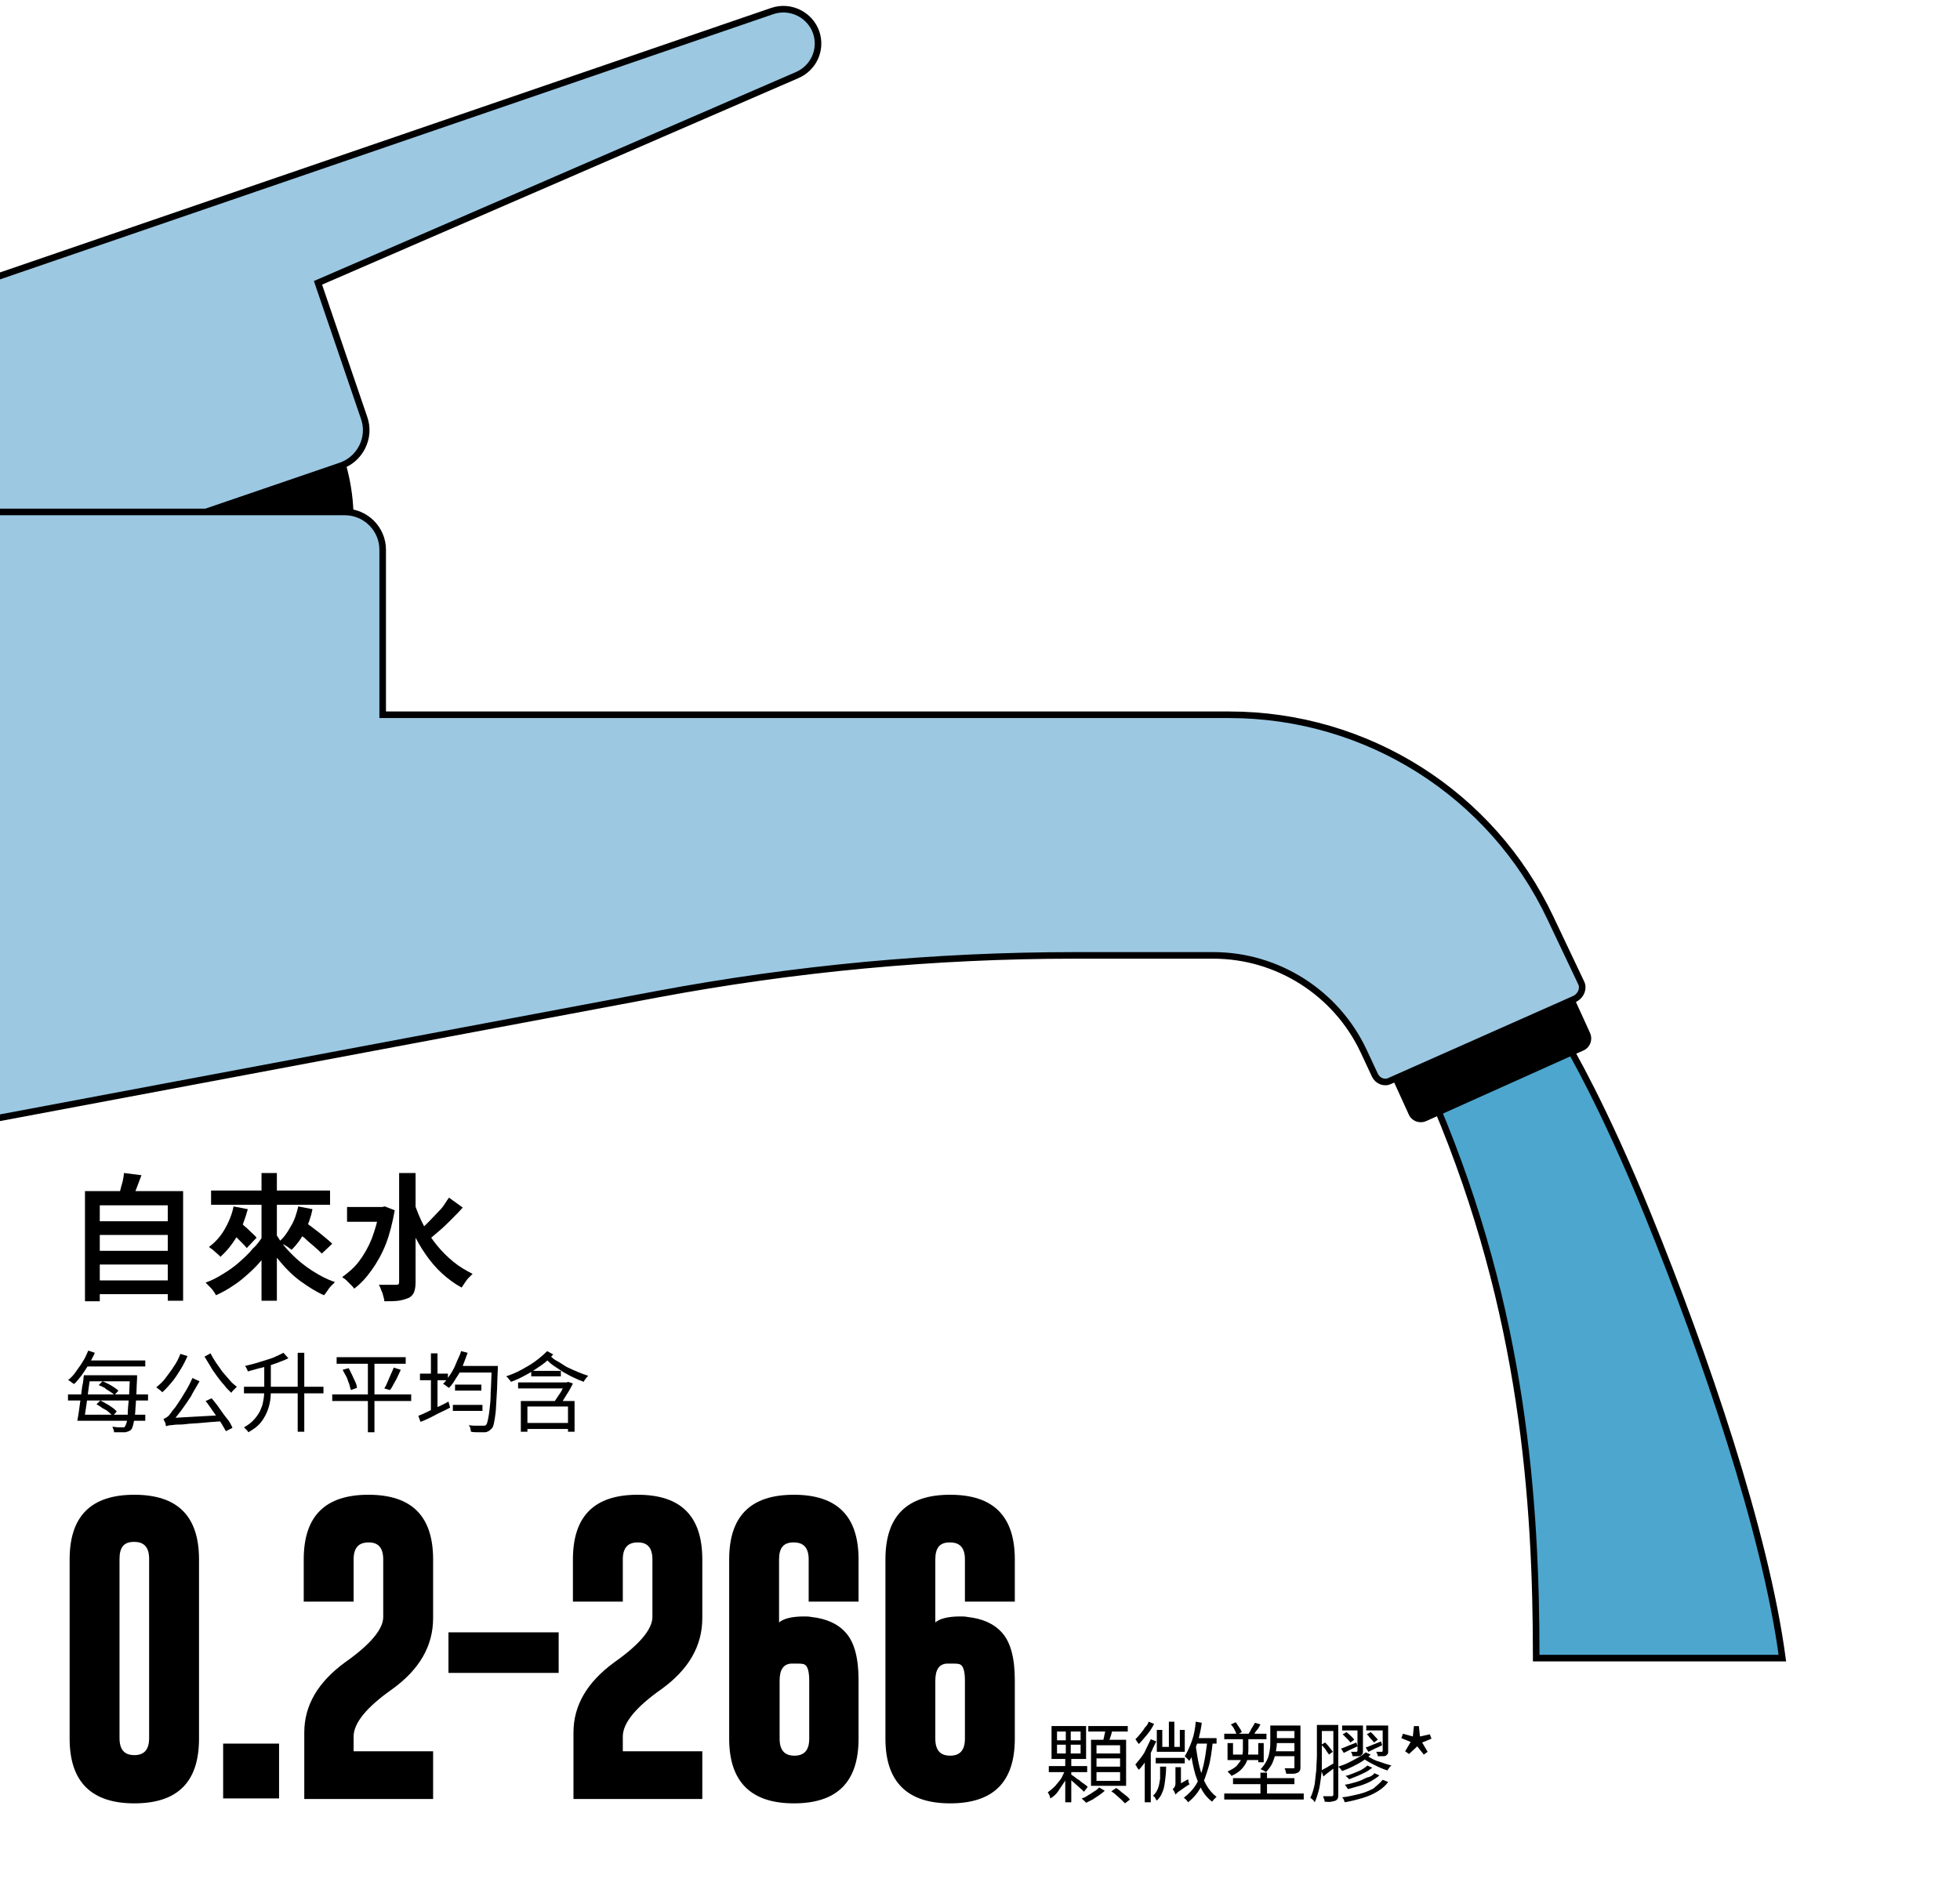 <?xml version="1.0" encoding="utf-8"?>
<!-- Generator: Adobe Illustrator 28.1.0, SVG Export Plug-In . SVG Version: 6.00 Build 0)  -->
<svg version="1.1" id="ILLUSTRATION" xmlns="http://www.w3.org/2000/svg" xmlns:xlink="http://www.w3.org/1999/xlink" x="0px"
	 y="0px" viewBox="0 0 357.5 346.6" style="enable-background:new 0 0 357.5 346.6;" xml:space="preserve">
<style type="text/css">
	.st0{fill:#4DA6CE;stroke:#000000;stroke-width:1.2;stroke-miterlimit:10;}
	.st1{enable-background:new    ;}
	.st2{fill:#9CC8E2;stroke:#000000;stroke-width:1.2;stroke-miterlimit:10;}
</style>
<path class="st0" d="M300.6,221.7c-8.2-20.2-14.6-30.9-14.6-30.9l-24.1,10.8l0,0c16,37.9,18.3,72.3,18.3,100.9h44.9
	C322,279.4,311,247.3,300.6,221.7L300.6,221.7z"/>
<g class="st1">
	<path d="M16.1,246.4l1.2,0.4c-0.3,0.7-0.7,1.4-1.1,2.1s-0.9,1.4-1.3,2c-0.5,0.6-0.9,1.2-1.4,1.6c-0.1-0.1-0.2-0.1-0.3-0.2
		s-0.3-0.2-0.4-0.3c-0.1-0.1-0.3-0.2-0.4-0.2c0.5-0.4,1-0.9,1.4-1.5s0.9-1.2,1.3-1.9C15.5,247.8,15.8,247.1,16.1,246.4z M12.4,254.4
		h3v0h8.8v0h2.8v1.1h-2.8v0h-8.8v0h-3V254.4z M15.3,250.9h1.2c-0.1,0.7-0.2,1.4-0.3,2.1c-0.1,0.8-0.2,1.5-0.3,2.3
		c-0.1,0.8-0.2,1.5-0.3,2.1c-0.1,0.7-0.2,1.3-0.3,1.8h-1.2c0.1-0.5,0.2-1.1,0.3-1.8s0.2-1.4,0.3-2.2c0.1-0.8,0.2-1.5,0.3-2.3
		C15.2,252.2,15.2,251.5,15.3,250.9z M14.7,258.1h11.8v1.1H14.7V258.1z M15.4,248.2h11.1v1.1H15.4V248.2z M15.9,250.9h8.4v1.1h-8.4
		V250.9z M17.6,256.2l0.7-0.7c0.4,0.2,0.8,0.4,1.1,0.6c0.4,0.2,0.8,0.5,1.1,0.7s0.6,0.5,0.8,0.7l-0.7,0.8c-0.2-0.2-0.5-0.4-0.8-0.7
		c-0.3-0.3-0.7-0.5-1.1-0.7C18.3,256.6,18,256.4,17.6,256.2z M18,252.7l0.7-0.7c0.3,0.1,0.7,0.3,1.1,0.5c0.4,0.2,0.7,0.4,1,0.6
		c0.3,0.2,0.6,0.4,0.8,0.6l-0.7,0.8c-0.2-0.2-0.5-0.4-0.8-0.6c-0.3-0.2-0.7-0.4-1-0.7C18.7,253,18.3,252.8,18,252.7z M23.8,250.9H25
		c0,0.1,0,0.3,0,0.4s0,0.2,0,0.2c-0.1,1.6-0.1,3-0.2,4.1c-0.1,1.1-0.1,2-0.2,2.7c-0.1,0.7-0.2,1.2-0.3,1.6c-0.1,0.4-0.2,0.7-0.3,0.8
		c-0.1,0.2-0.3,0.3-0.5,0.4c-0.2,0.1-0.4,0.1-0.6,0.2c-0.2,0-0.5,0-0.9,0c-0.4,0-0.8,0-1.2,0c0-0.1,0-0.3-0.1-0.5s-0.1-0.3-0.2-0.5
		c0.4,0,0.8,0.1,1.1,0.1s0.6,0,0.7,0c0.1,0,0.3,0,0.3,0c0.1,0,0.2-0.1,0.2-0.2c0.1-0.1,0.2-0.4,0.3-0.7s0.2-0.9,0.2-1.6
		s0.1-1.6,0.2-2.7c0.1-1.1,0.1-2.4,0.2-4V250.9z"/>
	<path d="M32.9,247l1.3,0.4c-0.4,0.9-0.8,1.7-1.3,2.5c-0.5,0.8-1,1.6-1.6,2.3s-1.1,1.3-1.7,1.8c-0.1-0.1-0.2-0.2-0.3-0.3
		c-0.1-0.1-0.3-0.2-0.4-0.3s-0.3-0.2-0.4-0.3c0.6-0.5,1.2-1,1.7-1.7s1-1.3,1.5-2.1C32.2,248.6,32.6,247.8,32.9,247z M30.3,260.2
		c0-0.1-0.1-0.2-0.1-0.4s-0.1-0.3-0.2-0.5s-0.1-0.3-0.2-0.4c0.2-0.1,0.4-0.2,0.7-0.4s0.5-0.5,0.8-0.9c0.1-0.2,0.4-0.5,0.7-0.9
		c0.3-0.4,0.6-0.9,1-1.5c0.4-0.6,0.7-1.2,1.1-1.8c0.4-0.7,0.7-1.3,1-2l1.3,0.6c-0.5,0.9-1.1,1.8-1.6,2.8c-0.6,0.9-1.2,1.8-1.8,2.6
		c-0.6,0.8-1.2,1.5-1.8,2.2v0c-0.2,0.1-0.3,0.2-0.5,0.2c-0.1,0.1-0.2,0.1-0.3,0.2C30.4,260.1,30.3,260.1,30.3,260.2z M30.3,260.2
		l0-1l0.8-0.5l9-0.5c0,0.2,0.1,0.4,0.1,0.6c0.1,0.2,0.1,0.4,0.1,0.5c-1.4,0.1-2.7,0.2-3.7,0.3c-1,0.1-1.9,0.1-2.6,0.2
		s-1.3,0.1-1.7,0.1c-0.4,0-0.8,0.1-1.1,0.1s-0.5,0.1-0.6,0.1S30.4,260.2,30.3,260.2z M38.4,246.9c0.3,0.6,0.6,1.1,1,1.7
		c0.4,0.6,0.8,1.1,1.2,1.7c0.4,0.5,0.9,1,1.3,1.5c0.4,0.5,0.9,0.9,1.3,1.2c-0.1,0.1-0.2,0.2-0.3,0.3c-0.1,0.1-0.2,0.2-0.4,0.4
		c-0.1,0.1-0.2,0.2-0.3,0.4c-0.4-0.4-0.9-0.8-1.3-1.4c-0.5-0.5-0.9-1.1-1.3-1.6c-0.4-0.6-0.9-1.2-1.2-1.8c-0.4-0.6-0.7-1.2-1.1-1.8
		L38.4,246.9z M37.5,255.6l1.1-0.5c0.5,0.6,1,1.2,1.4,1.8c0.5,0.7,0.9,1.3,1.4,1.9s0.8,1.2,1,1.7l-1.2,0.6c-0.3-0.5-0.6-1.1-1-1.7
		s-0.9-1.3-1.4-2S38,256.2,37.5,255.6z"/>
	<path d="M48.2,248.7h1.2v4.5c0,0.7,0,1.5-0.1,2.2c-0.1,0.7-0.3,1.5-0.6,2.2c-0.3,0.7-0.7,1.4-1.2,2c-0.5,0.6-1.3,1.2-2.2,1.7
		c-0.1-0.1-0.1-0.2-0.2-0.3c-0.1-0.1-0.2-0.2-0.3-0.3c-0.1-0.1-0.2-0.2-0.3-0.3c0.9-0.5,1.5-1,2-1.6c0.5-0.6,0.9-1.2,1.1-1.8
		c0.3-0.6,0.4-1.3,0.5-1.9s0.1-1.3,0.1-2V248.7z M44.5,253H59v1.2H44.5V253z M51.7,246.8l0.9,1c-0.6,0.3-1.4,0.6-2.2,0.9
		s-1.7,0.6-2.6,0.8c-0.9,0.2-1.8,0.5-2.6,0.7c0-0.1-0.1-0.3-0.2-0.5c-0.1-0.2-0.2-0.4-0.3-0.5c0.8-0.2,1.7-0.4,2.6-0.7
		c0.9-0.3,1.7-0.5,2.5-0.8C50.5,247.4,51.1,247.1,51.7,246.8z M54.3,246.8h1.2v14.4h-1.2V246.8z"/>
	<path d="M60.6,254.4h14.4v1.2H60.6V254.4z M61.4,247.6H74v1.2H61.4V247.6z M62.5,249.9l1.1-0.3c0.2,0.4,0.4,0.8,0.6,1.2
		s0.4,0.9,0.6,1.3s0.3,0.8,0.3,1.1l-1.1,0.4c-0.1-0.3-0.2-0.7-0.3-1.1c-0.2-0.4-0.3-0.9-0.5-1.3C62.9,250.7,62.7,250.3,62.5,249.9z
		 M67.1,248.1h1.2v13.2h-1.2V248.1z M71.8,249.5l1.3,0.4c-0.2,0.4-0.4,0.9-0.6,1.3c-0.2,0.5-0.5,0.9-0.7,1.3
		c-0.2,0.4-0.4,0.8-0.7,1.1l-1-0.3c0.2-0.3,0.4-0.7,0.6-1.2s0.4-0.9,0.6-1.4S71.7,249.9,71.8,249.5z"/>
	<path d="M76.3,258.3c0.5-0.2,1-0.4,1.6-0.7c0.6-0.3,1.2-0.6,1.9-0.9c0.7-0.3,1.3-0.6,2-1l0.3,1.1c-0.9,0.5-1.9,0.9-2.8,1.4
		s-1.8,0.9-2.6,1.2L76.3,258.3z M76.6,250.6h5.1v1.2h-5.1V250.6z M78.6,246.9h1.2v10.6h-1.2V246.9z M84.1,246.5l1.2,0.3
		c-0.3,0.8-0.6,1.6-0.9,2.4s-0.7,1.5-1.2,2.2c-0.4,0.7-0.8,1.3-1.3,1.8c-0.1-0.1-0.2-0.1-0.3-0.2c-0.1-0.1-0.3-0.2-0.4-0.3
		s-0.3-0.2-0.4-0.2c0.5-0.5,0.9-1.1,1.3-1.7s0.8-1.3,1.1-2.1S83.9,247.3,84.1,246.5z M82.6,256.3H88v1.1h-5.4V256.3z M83,252.6h4.8
		v1.1H83V252.6z M83.5,249.2h6.6v1.2h-6.6V249.2z M89.6,249.2h1.2c0,0.2,0,0.3,0,0.4s0,0.2,0,0.2c-0.1,1.8-0.1,3.4-0.2,4.7
		c-0.1,1.3-0.1,2.3-0.2,3.2c-0.1,0.8-0.2,1.5-0.3,1.9c-0.1,0.5-0.2,0.8-0.4,1c-0.2,0.2-0.4,0.4-0.6,0.5s-0.4,0.2-0.7,0.2
		c-0.3,0-0.6,0-1.1,0c-0.5,0-0.9,0-1.4-0.1c0-0.2-0.1-0.4-0.1-0.6s-0.2-0.4-0.3-0.6c0.5,0.1,1,0.1,1.5,0.1c0.5,0,0.8,0,1,0
		c0.2,0,0.3,0,0.4,0c0.1,0,0.2-0.1,0.3-0.2c0.1-0.1,0.2-0.4,0.3-0.9c0.1-0.4,0.2-1.1,0.3-1.9s0.2-1.8,0.2-3.1
		c0.1-1.3,0.1-2.8,0.2-4.6V249.2z"/>
	<path d="M99.8,246.5l1.1,0.6c-0.6,0.7-1.3,1.4-2.2,2s-1.7,1.2-2.7,1.7c-0.9,0.5-1.9,1-2.8,1.3c-0.1-0.2-0.2-0.3-0.4-0.5
		c-0.1-0.2-0.3-0.4-0.5-0.5c0.9-0.3,1.9-0.7,2.8-1.2c0.9-0.5,1.8-1,2.6-1.6C98.5,247.7,99.2,247.1,99.8,246.5z M94.5,252.2h9.1v1.1
		h-9.1V252.2z M95,255.6h9.8v5.6h-1.2v-4.6h-7.4v4.6H95V255.6z M95.7,259.6h8.5v1.1h-8.5V259.6z M96.9,250.1h5.4v1h-5.4V250.1z
		 M100.2,247.2c0.4,0.4,0.8,0.8,1.4,1.1s1.1,0.7,1.8,1.1c0.6,0.3,1.3,0.6,2,0.9c0.7,0.3,1.3,0.5,1.9,0.7c-0.1,0.1-0.2,0.2-0.3,0.3
		c-0.1,0.1-0.2,0.3-0.3,0.4c-0.1,0.1-0.2,0.3-0.2,0.4c-0.6-0.2-1.3-0.5-1.9-0.8c-0.7-0.3-1.3-0.7-1.9-1c-0.6-0.4-1.2-0.8-1.8-1.2
		c-0.6-0.4-1-0.9-1.5-1.3L100.2,247.2z M103.2,252.2h0.2l0.2-0.1l0.9,0.3c-0.3,0.6-0.6,1.2-1,1.8c-0.4,0.6-0.8,1.3-1.1,1.8l-1.2-0.4
		c0.3-0.4,0.5-0.8,0.8-1.2c0.3-0.4,0.5-0.8,0.7-1.2c0.2-0.4,0.4-0.7,0.6-1V252.2z"/>
</g>
<g class="st1">
	<path d="M36.3,317.2c0,7.9-3.9,11.8-11.8,11.8c-7.8,0-11.8-3.9-11.8-11.8v-32.7c0-7.9,3.9-11.8,11.8-11.8c7.9,0,11.8,3.9,11.8,11.8
		V317.2z M27.2,284.4c0-2.1-0.9-3.1-2.7-3.1h-0.1c-1.8,0-2.6,1-2.6,3.1v32.7c0,2.1,0.9,3.1,2.7,3.1c1.8,0,2.7-1,2.7-3.1V284.4z"/>
	<path d="M40.7,318.1h10.2v10H40.7V318.1z"/>
	<path d="M55.5,316.1c0-5,2.5-9.2,7.4-12.8c4.7-3.3,7-6.1,7-8.3v-10.5c0-2.1-0.9-3.1-2.6-3.1h-0.1c-1.8,0-2.7,1-2.7,3.1v7.7h-9.1
		v-7.7c0-7.9,3.9-11.8,11.8-11.8c7.9,0,11.8,3.9,11.8,11.8v10.7c0,5.1-2.5,9.4-7.5,13c-4.7,3.3-7,6.2-7,8.6v2.7h14.5v8.7H55.5V316.1
		z"/>
	<path d="M81.8,305.2v-7.4h20.1v7.4H81.8z"/>
	<path d="M104.6,316.1c0-5,2.5-9.2,7.4-12.8c4.7-3.3,7-6.1,7-8.3v-10.5c0-2.1-0.9-3.1-2.6-3.1h-0.1c-1.8,0-2.7,1-2.7,3.1v7.7h-9.1
		v-7.7c0-7.9,3.9-11.8,11.8-11.8c7.9,0,11.8,3.9,11.8,11.8v10.7c0,5.1-2.5,9.4-7.5,13c-4.7,3.3-7,6.2-7,8.6v2.7h14.5v8.7h-23.5
		V316.1z"/>
	<path d="M156.6,317.2c0,7.9-3.9,11.8-11.8,11.8c-7.8,0-11.8-3.9-11.8-11.8v-32.7c0-7.9,3.9-11.8,11.8-11.8
		c7.9,0,11.8,3.9,11.8,11.8v7.7h-9.1v-7.7c0-2.1-0.9-3.1-2.7-3.1h-0.1c-1.8,0-2.6,1-2.6,3.1V296c0.8-0.7,2.3-1.1,4.6-1.1
		c0.4,0,0.8,0,1.3,0.1c2.7,0.3,4.8,1.2,6.3,2.9c1.5,1.7,2.3,4.5,2.3,8.6V317.2z M142.2,317.2c0,2.1,0.9,3.1,2.7,3.1
		c1.8,0,2.7-1,2.7-3.1v-10.6c0-1.7-0.3-2.6-0.8-2.9c-0.3-0.2-0.9-0.2-1.8-0.2c-0.2,0-0.4,0-0.7,0c-1.4,0.1-2.1,1.1-2.1,3.1V317.2z"
		/>
	<path d="M185.1,317.2c0,7.9-3.9,11.8-11.8,11.8c-7.8,0-11.8-3.9-11.8-11.8v-32.7c0-7.9,3.9-11.8,11.8-11.8
		c7.9,0,11.8,3.9,11.8,11.8v7.7H176v-7.7c0-2.1-0.9-3.1-2.7-3.1h-0.1c-1.8,0-2.6,1-2.6,3.1V296c0.8-0.7,2.3-1.1,4.6-1.1
		c0.4,0,0.8,0,1.3,0.1c2.7,0.3,4.8,1.2,6.3,2.9c1.5,1.7,2.3,4.5,2.3,8.6V317.2z M170.6,317.2c0,2.1,0.9,3.1,2.7,3.1
		c1.8,0,2.7-1,2.7-3.1v-10.6c0-1.7-0.3-2.6-0.8-2.9c-0.3-0.2-0.9-0.2-1.8-0.2c-0.2,0-0.4,0-0.7,0c-1.4,0.1-2.1,1.1-2.1,3.1V317.2z"
		/>
</g>
<g class="st1">
	<path d="M15.5,217.3h17.9v20h-2.8v-17.4H18.2v17.5h-2.7V217.3z M17.3,222.8h13.9v2.5H17.3V222.8z M17.3,228.2h13.9v2.5H17.3V228.2z
		 M17.3,233.6h13.9v2.5H17.3V233.6z M22.6,214l3.2,0.4c-0.3,0.8-0.6,1.6-0.9,2.4c-0.3,0.8-0.6,1.4-0.9,2l-2.4-0.5
		c0.1-0.4,0.3-0.9,0.4-1.4c0.1-0.5,0.3-1,0.4-1.5C22.5,214.9,22.6,214.4,22.6,214z"/>
	<path d="M48.1,225.3l2.2,0.8c-0.6,1.1-1.3,2.2-2.1,3.2c-0.8,1-1.7,2-2.6,2.8c-1,0.9-1.9,1.7-3,2.4c-1,0.7-2.1,1.3-3.2,1.8
		c-0.1-0.2-0.3-0.5-0.5-0.8c-0.2-0.3-0.5-0.6-0.7-0.8s-0.5-0.5-0.7-0.7c1.1-0.4,2.1-0.9,3.2-1.6c1-0.6,2-1.3,2.9-2.1
		c0.9-0.8,1.8-1.6,2.5-2.5C46.9,227.1,47.5,226.2,48.1,225.3z M42.6,220.1l2.6,0.5c-0.5,1.8-1.1,3.5-2,5c-0.9,1.5-1.9,2.7-3,3.7
		c-0.1-0.2-0.4-0.4-0.6-0.6c-0.2-0.2-0.5-0.4-0.8-0.7c-0.3-0.2-0.5-0.4-0.7-0.5c1.1-0.8,2.1-1.9,2.8-3.1S42.3,221.7,42.6,220.1z
		 M38.5,217.2h21.7v2.6H38.5V217.2z M41.6,224.2l1.7-1.7c0.4,0.3,0.8,0.7,1.2,1.1c0.5,0.4,0.9,0.8,1.3,1.2c0.4,0.4,0.8,0.7,1,1
		l-1.8,1.9c-0.2-0.3-0.6-0.7-1-1.1c-0.4-0.4-0.8-0.8-1.2-1.2C42.4,225,42,224.6,41.6,224.2z M47.7,214h2.8v23.3h-2.8V214z
		 M50.5,225.4c0.7,1.2,1.6,2.3,2.7,3.4c1.1,1.1,2.3,2.1,3.7,3s2.7,1.6,4.2,2.1c-0.2,0.2-0.4,0.4-0.7,0.7s-0.5,0.6-0.7,0.9
		c-0.2,0.3-0.4,0.6-0.6,0.8c-1.4-0.6-2.8-1.5-4.2-2.5s-2.6-2.2-3.7-3.5c-1.1-1.3-2.1-2.6-2.9-4.1L50.5,225.4z M54.4,220.1l2.6,0.5
		c-0.3,1.5-0.8,2.9-1.5,4.2c-0.6,1.3-1.4,2.3-2.3,3.2c-0.2-0.1-0.4-0.3-0.7-0.5c-0.3-0.2-0.6-0.4-0.9-0.5c-0.3-0.2-0.5-0.3-0.8-0.4
		c0.9-0.7,1.6-1.7,2.2-2.8C53.7,222.7,54.1,221.4,54.4,220.1z M53.6,224.3l1.8-1.6c0.5,0.4,1.1,0.9,1.8,1.4s1.3,1,1.9,1.5
		c0.6,0.5,1.1,0.9,1.5,1.3l-1.9,1.8c-0.4-0.4-0.8-0.8-1.4-1.3c-0.6-0.5-1.2-1-1.8-1.6C54.7,225.3,54.1,224.8,53.6,224.3z"/>
	<path d="M69.2,220.2h0.5l0.5-0.1l1.8,0.7c-0.4,2.2-0.9,4.3-1.6,6.1c-0.7,1.8-1.6,3.4-2.6,4.8s-2,2.5-3.2,3.4
		c-0.1-0.2-0.4-0.5-0.6-0.7s-0.5-0.5-0.8-0.8s-0.5-0.4-0.8-0.6c1.1-0.8,2.2-1.7,3.1-2.9c0.9-1.2,1.7-2.6,2.3-4.1
		c0.6-1.6,1.1-3.3,1.4-5.1V220.2z M63.3,220.2h6.9v2.7h-6.9V220.2z M72.9,214h2.9v19.9c0,0.8-0.1,1.4-0.3,1.9c-0.2,0.4-0.5,0.8-1,1
		c-0.5,0.2-1.1,0.4-1.8,0.5c-0.7,0.1-1.6,0.1-2.6,0.1c0-0.3-0.1-0.6-0.2-1s-0.2-0.7-0.4-1.1c-0.1-0.4-0.3-0.7-0.4-0.9
		c0.7,0,1.4,0,2,0s1,0,1.2,0c0.2,0,0.4-0.1,0.4-0.1s0.1-0.2,0.1-0.4V214z M75.6,219.6c0.5,1.4,1,2.7,1.7,4c0.7,1.3,1.5,2.5,2.4,3.6
		s1.9,2.1,3,3s2.3,1.6,3.5,2.2c-0.2,0.2-0.4,0.4-0.7,0.7c-0.3,0.3-0.5,0.6-0.7,0.9c-0.2,0.3-0.4,0.6-0.6,0.9
		c-1.3-0.7-2.5-1.6-3.6-2.6c-1.1-1-2.1-2.2-3-3.5s-1.7-2.7-2.4-4.2c-0.7-1.5-1.3-3-1.8-4.6L75.6,219.6z M81.9,218.5l2.5,1.8
		c-0.6,0.7-1.3,1.4-2,2.1c-0.7,0.7-1.4,1.4-2.1,2c-0.7,0.6-1.4,1.2-2,1.7l-1.9-1.5c0.6-0.5,1.2-1.1,1.9-1.8c0.7-0.7,1.3-1.4,2-2.1
		S81.4,219.1,81.9,218.5z"/>
</g>
<g class="st1">
	<path d="M194.4,322.7l0.8,0.4c-0.3,0.6-0.6,1.2-1,1.9c-0.4,0.6-0.8,1.2-1.2,1.8s-0.9,1-1.4,1.3c-0.1-0.2-0.1-0.4-0.2-0.6
		c-0.1-0.2-0.2-0.4-0.3-0.5c0.4-0.3,0.9-0.7,1.3-1.1c0.4-0.5,0.8-0.9,1.2-1.5C193.9,323.7,194.2,323.2,194.4,322.7z M191.3,322.2h7
		v1.1h-7V322.2z M191.8,314.9h6.3v6h-6.3V314.9z M192.8,315.9v1.6h4.3v-1.6H192.8z M192.8,318.3v1.6h4.3v-1.6H192.8z M194.4,315.4
		h0.9v4.9h0.1v8.5h-1.1v-8.5h0.1V315.4z M195.2,323.6c0.1,0.1,0.4,0.3,0.7,0.5c0.3,0.2,0.6,0.5,1,0.7c0.3,0.3,0.6,0.5,0.9,0.7
		c0.3,0.2,0.5,0.4,0.6,0.5l-0.7,0.9c-0.1-0.2-0.4-0.4-0.6-0.6s-0.6-0.5-0.9-0.8s-0.6-0.5-0.9-0.8c-0.3-0.3-0.5-0.4-0.7-0.6
		L195.2,323.6z M200.5,326.1l1,0.6c-0.3,0.3-0.6,0.5-1,0.8s-0.8,0.5-1.2,0.8c-0.4,0.2-0.8,0.4-1.2,0.6c-0.1-0.1-0.2-0.3-0.4-0.4
		c-0.2-0.2-0.3-0.3-0.4-0.4c0.4-0.1,0.8-0.3,1.2-0.6c0.4-0.2,0.8-0.5,1.1-0.7C200,326.6,200.3,326.3,200.5,326.1z M198.5,314.9h7.2
		v1h-7.2V314.9z M199,317.4h6.4v8.4H199V317.4z M200,318.4v1.5h4.3v-1.5H200z M200,320.8v1.5h4.3v-1.5H200z M200,323.3v1.6h4.3v-1.6
		H200z M201.6,315.4l1.3,0.2c-0.1,0.4-0.2,0.9-0.4,1.4s-0.2,0.9-0.4,1.2l-1-0.2c0.1-0.2,0.1-0.5,0.2-0.8c0.1-0.3,0.1-0.6,0.2-0.9
		S201.6,315.6,201.6,315.4z M202.7,326.8l0.9-0.6c0.3,0.2,0.6,0.4,0.9,0.7c0.3,0.2,0.6,0.5,0.9,0.7s0.5,0.5,0.7,0.7l-0.9,0.7
		c-0.2-0.2-0.4-0.4-0.7-0.7c-0.3-0.3-0.6-0.5-0.9-0.8S203,327,202.7,326.8z"/>
	<path d="M209.9,317.3l1,0.4c-0.3,0.6-0.6,1.2-0.9,1.9c-0.3,0.6-0.7,1.2-1.1,1.8c-0.4,0.6-0.8,1.1-1.2,1.5c0-0.1-0.1-0.2-0.2-0.3
		s-0.2-0.3-0.2-0.4c-0.1-0.1-0.2-0.2-0.2-0.3c0.5-0.6,1.1-1.3,1.6-2.1C209.1,319,209.5,318.1,209.9,317.3z M209.5,314.1l1,0.4
		c-0.3,0.6-0.7,1.3-1.3,2s-1,1.2-1.5,1.7c0-0.1-0.1-0.2-0.2-0.3c-0.1-0.1-0.1-0.2-0.2-0.3c-0.1-0.1-0.1-0.2-0.2-0.3
		c0.3-0.3,0.6-0.6,0.9-1c0.3-0.4,0.6-0.7,0.8-1.1C209.2,314.8,209.4,314.5,209.5,314.1z M208.8,320.4l1.1-1.1l0,0v9.5h-1.1V320.4z
		 M211.6,322.3h1.1c0,1-0.1,1.8-0.2,2.6c-0.1,0.8-0.2,1.5-0.5,2.1c-0.2,0.6-0.6,1.1-1,1.5c-0.1-0.1-0.2-0.3-0.3-0.5
		s-0.3-0.3-0.4-0.4c0.4-0.3,0.7-0.8,0.9-1.3c0.2-0.5,0.3-1.1,0.4-1.8C211.6,324,211.6,323.2,211.6,322.3z M210.8,320.7h5.3v1h-5.3
		V320.7z M211.1,315.6h0.9v3.1h3.2v-3.1h0.9v4h-5.1V315.6z M213.2,314.1h1v5.1h-1V314.1z M214.4,327.4c0-0.1-0.1-0.2-0.1-0.3
		c-0.1-0.1-0.1-0.3-0.2-0.4c-0.1-0.1-0.1-0.2-0.2-0.3c0.1-0.1,0.2-0.2,0.3-0.3c0.1-0.2,0.2-0.4,0.2-0.7v-3h1v4
		c-0.2,0.1-0.4,0.2-0.5,0.4c-0.1,0.1-0.3,0.2-0.4,0.3C214.4,327.1,214.4,327.3,214.4,327.4z M214.4,327.4l-0.1-1.1l0.3-0.5l2.1-1.2
		c0,0.1,0.1,0.3,0.1,0.5s0.1,0.3,0.2,0.4c-0.7,0.4-1.2,0.8-1.5,1s-0.6,0.4-0.7,0.5C214.6,327.2,214.5,327.3,214.4,327.4z
		 M220.2,317.8l1,0.1c-0.2,1.7-0.4,3.3-0.8,4.6s-0.8,2.6-1.4,3.6c-0.6,1.1-1.4,2-2.3,2.7c-0.1-0.1-0.1-0.2-0.2-0.3
		c-0.1-0.1-0.2-0.2-0.3-0.3c-0.1-0.1-0.2-0.2-0.3-0.2c0.9-0.7,1.7-1.5,2.3-2.5c0.6-1,1-2.1,1.3-3.4
		C219.8,320.8,220,319.4,220.2,317.8z M218.1,314.1l1.1,0.2c-0.1,0.9-0.3,1.8-0.5,2.6s-0.5,1.7-0.8,2.4c-0.3,0.7-0.6,1.4-1,2
		c0-0.1-0.1-0.2-0.2-0.3s-0.2-0.2-0.3-0.3s-0.2-0.2-0.3-0.3c0.5-0.8,0.9-1.7,1.3-2.8S218,315.3,218.1,314.1z M218.1,318.5
		c0.2,1.4,0.4,2.7,0.7,3.9c0.3,1.2,0.7,2.3,1.2,3.2c0.5,0.9,1.2,1.7,1.9,2.2c-0.1,0.1-0.2,0.2-0.3,0.3c-0.1,0.1-0.2,0.2-0.3,0.3
		s-0.1,0.2-0.2,0.3c-0.8-0.6-1.5-1.4-2-2.4c-0.5-1-1-2.1-1.3-3.4s-0.6-2.7-0.7-4.2L218.1,318.5z M218.1,317.1h3.8v1h-4.1
		L218.1,317.1z"/>
	<path d="M223.3,327.2h14.5v1.1h-14.5V327.2z M223.3,316.3h7.7v1h-7.7V316.3z M226.6,316.8h1.1v2.5c0,0.5-0.1,1.1-0.2,1.7
		s-0.5,1.1-0.9,1.6c-0.4,0.5-1.1,1-2,1.4c0-0.1-0.1-0.2-0.2-0.3s-0.2-0.2-0.3-0.3c-0.1-0.1-0.2-0.2-0.2-0.2c0.8-0.4,1.4-0.7,1.8-1.2
		s0.7-0.9,0.8-1.3c0.1-0.5,0.2-0.9,0.2-1.4V316.8z M223.9,318h1v2.6l-1,0.1V318z M223.9,320.1h6.1v1h-6.1V320.1z M224.5,314.6
		l0.9-0.4c0.2,0.3,0.4,0.6,0.6,0.9c0.2,0.3,0.4,0.6,0.5,0.9l-0.9,0.5c-0.1-0.2-0.2-0.5-0.4-0.9C225,315.2,224.8,314.9,224.5,314.6z
		 M224.9,324.4h11.2v1.1h-11.2V324.4z M228.9,314.3l1,0.3c-0.2,0.4-0.4,0.8-0.7,1.1s-0.4,0.7-0.6,1l-0.9-0.3
		c0.2-0.3,0.4-0.7,0.6-1.1C228.6,314.9,228.7,314.6,228.9,314.3z M229.5,318h1v3.5h-1V318z M229.9,323.4h1.2v4.5h-1.2V323.4z
		 M231.8,314.8h1.1v2.8c0,0.4,0,0.9-0.1,1.4c-0.1,0.5-0.1,1-0.3,1.5s-0.3,1-0.6,1.5c-0.3,0.5-0.6,0.9-1,1.3
		c-0.1-0.1-0.2-0.1-0.3-0.2c-0.1-0.1-0.2-0.1-0.4-0.2c-0.1-0.1-0.2-0.1-0.3-0.1c0.5-0.5,0.9-1.1,1.2-1.7c0.3-0.6,0.4-1.2,0.5-1.8
		s0.1-1.2,0.1-1.7V314.8z M232.2,319.5h4.4v0.9h-4.4V319.5z M232.3,314.8h4.3v1h-4.3V314.8z M232.3,317.1h4.2v0.9h-4.2V317.1z
		 M236,314.8h1.2v7.5c0,0.3,0,0.5-0.1,0.7s-0.2,0.3-0.4,0.4c-0.2,0.1-0.5,0.2-0.8,0.2c-0.3,0-0.8,0-1.3,0c0-0.2-0.1-0.3-0.1-0.5
		c-0.1-0.2-0.1-0.4-0.2-0.5c0.4,0,0.7,0,1,0s0.5,0,0.6,0s0.2,0,0.2-0.1c0,0,0-0.1,0-0.2V314.8z"/>
	<path d="M240.1,314.7h1v5.7c0,0.6,0,1.3,0,2c0,0.7-0.1,1.5-0.2,2.2s-0.2,1.5-0.4,2.2c-0.2,0.7-0.4,1.4-0.7,2
		c-0.1-0.1-0.1-0.2-0.2-0.3c-0.1-0.1-0.2-0.2-0.3-0.3c-0.1-0.1-0.2-0.1-0.3-0.2c0.4-0.8,0.6-1.6,0.8-2.5c0.1-0.9,0.2-1.8,0.3-2.7
		c0-0.9,0.1-1.8,0.1-2.5V314.7z M240.7,314.7h3.1v1.1h-3.1V314.7z M241,323c0.3-0.2,0.7-0.4,1.1-0.6c0.4-0.3,0.9-0.5,1.3-0.8
		l0.3,0.7c-0.4,0.3-0.8,0.6-1.2,0.9s-0.8,0.6-1.1,0.9L241,323z M241,318.3l0.7-0.4c0.3,0.3,0.6,0.6,0.8,0.9s0.5,0.6,0.6,0.8
		l-0.7,0.5c-0.1-0.2-0.4-0.5-0.6-0.9C241.6,318.9,241.3,318.6,241,318.3z M243.1,314.7h1v12.7c0,0.3,0,0.5-0.1,0.7
		c-0.1,0.2-0.2,0.3-0.4,0.4c-0.2,0.1-0.4,0.1-0.8,0.2s-0.7,0-1.2,0c0-0.1,0-0.3-0.1-0.5c-0.1-0.2-0.1-0.4-0.2-0.5c0.4,0,0.7,0,1,0
		c0.3,0,0.5,0,0.6,0c0.2,0,0.3-0.1,0.3-0.3V314.7z M249.1,319.7l0.9,0.4c-0.4,0.4-0.9,0.8-1.5,1.2s-1.2,0.7-1.8,1
		c-0.6,0.3-1.3,0.6-1.9,0.8c-0.1-0.1-0.2-0.3-0.3-0.4c-0.1-0.1-0.3-0.3-0.4-0.4c0.6-0.2,1.2-0.4,1.8-0.7c0.6-0.3,1.2-0.6,1.7-0.9
		C248.3,320.4,248.7,320,249.1,319.7z M244.6,319c0.4-0.1,0.8-0.3,1.3-0.5c0.5-0.2,1-0.4,1.5-0.6l0.2,0.7c-0.4,0.2-0.9,0.4-1.3,0.6
		c-0.4,0.2-0.8,0.4-1.2,0.6L244.6,319z M252.2,324.7l1,0.4c-0.5,0.7-1.1,1.2-1.9,1.7c-0.8,0.5-1.7,0.9-2.7,1.2
		c-1,0.3-2.1,0.6-3.3,0.8c-0.1-0.1-0.1-0.3-0.2-0.5c-0.1-0.2-0.2-0.3-0.3-0.4c1.1-0.1,2.2-0.4,3.1-0.6s1.8-0.6,2.6-1
		C251.1,325.8,251.7,325.3,252.2,324.7z M244.8,314.8h3.4v0.9h-3.4V314.8z M244.9,316.4l0.7-0.4c0.2,0.2,0.5,0.4,0.8,0.7
		c0.3,0.3,0.5,0.5,0.6,0.7l-0.7,0.5c-0.1-0.2-0.3-0.4-0.6-0.7C245.4,316.9,245.1,316.6,244.9,316.4z M250.7,323.5l0.9,0.4
		c-0.4,0.4-1,0.7-1.6,1.1c-0.6,0.3-1.3,0.6-2,0.8s-1.4,0.4-2.1,0.6c-0.1-0.1-0.2-0.2-0.3-0.4c-0.1-0.1-0.2-0.3-0.3-0.4
		c0.7-0.1,1.4-0.3,2.1-0.5c0.7-0.2,1.3-0.5,1.9-0.8C249.9,324.2,250.4,323.9,250.7,323.5z M249.4,322.1l0.9,0.4
		c-0.4,0.3-0.8,0.6-1.2,0.8s-1,0.5-1.5,0.7c-0.5,0.2-1,0.4-1.5,0.6c-0.1-0.1-0.2-0.2-0.3-0.3c-0.1-0.1-0.2-0.2-0.4-0.3
		c0.5-0.1,1-0.3,1.5-0.5c0.5-0.2,1-0.4,1.4-0.6C248.8,322.6,249.1,322.4,249.4,322.1z M247.7,314.8h0.9v4.7c0,0.2,0,0.4-0.1,0.5
		c-0.1,0.1-0.2,0.2-0.3,0.3c-0.1,0.1-0.3,0.1-0.6,0.1c-0.2,0-0.6,0-0.9,0c0-0.1,0-0.2-0.1-0.4c0-0.1-0.1-0.3-0.2-0.4
		c0.2,0,0.4,0,0.6,0s0.3,0,0.4,0c0.1,0,0.2-0.1,0.2-0.2V314.8z M249.3,320.3c0.8,0.5,1.5,0.9,2.3,1.1c0.8,0.3,1.5,0.5,2.2,0.7
		c-0.1,0.1-0.3,0.2-0.4,0.4c-0.1,0.2-0.3,0.3-0.3,0.5c-0.7-0.2-1.4-0.5-2.2-0.9s-1.6-0.8-2.4-1.4L249.3,320.3z M249.1,318.8
		c0.4-0.1,0.8-0.3,1.3-0.5c0.5-0.2,1-0.4,1.5-0.6l0.2,0.7c-0.4,0.2-0.8,0.4-1.3,0.6c-0.4,0.2-0.8,0.4-1.2,0.6L249.1,318.8z
		 M249.2,314.8h3.4v0.9h-3.4V314.8z M249.3,316.4l0.7-0.4c0.2,0.2,0.5,0.4,0.7,0.7c0.3,0.3,0.5,0.5,0.6,0.7l-0.7,0.5
		c-0.1-0.2-0.3-0.4-0.6-0.7S249.6,316.6,249.3,316.4z M252.2,314.8h1v4.7c0,0.2,0,0.4-0.1,0.5c-0.1,0.1-0.2,0.2-0.3,0.3
		c-0.2,0.1-0.4,0.1-0.6,0.1c-0.2,0-0.5,0-0.9,0c0-0.1,0-0.3-0.1-0.4c0-0.1-0.1-0.3-0.2-0.4c0.2,0,0.4,0,0.6,0s0.3,0,0.4,0
		c0.1,0,0.2-0.1,0.2-0.2V314.8z"/>
	<path d="M257,320l-0.7-0.5l1-1.7l-1.7-0.7l0.3-0.8l1.8,0.5l0.2-1.9h0.9l0.2,1.9l1.8-0.4l0.3,0.8l-1.7,0.7l1,1.7l-0.7,0.5l-1.2-1.5
		L257,320z"/>
</g>
<path d="M254.6,192l28.5-12.8c1.3-0.6,2.8,0,3.3,1.3l3.6,7.9c0.6,1.3,0,2.8-1.3,3.3l-28.5,12.8c-1.3,0.6-2.8,0-3.3-1.3l-3.6-7.9
	C252.8,194.1,253.4,192.6,254.6,192z"/>
<path d="M64.5,94.9c0,20.5-16.6,25.6-37.1,25.6s-37.1-5.1-37.1-25.6S6.8,57.8,27.4,57.8S64.5,74.4,64.5,94.9z"/>
<path class="st2" d="M148.9,6L148.9,6c-1.1-3.3-4.7-5.1-8-4L-23.8,58.5l8.5,24.8l0,0l8.7,25.2L62.1,85c3.6-1.2,5.6-5.2,4.3-8.8
	L58,51.6l87.4-37.9C148.4,12.4,149.9,9.1,148.9,6L148.9,6z"/>
<path class="st2" d="M288.4,179.3l-5.6-11.8c-10.7-22.7-33.5-37.1-58.6-37.1H69.8v-30.1c0-3.8-3.1-6.9-6.9-6.9H-3.1v111.1
	l122.9-23.1c25.1-4.7,50.6-7.1,76.2-7.1h25.3c11.7,0,22.4,6.8,27.4,17.4l2.1,4.5c0.5,1,1.7,1.5,2.7,1l33.8-15
	C288.4,181.6,288.9,180.3,288.4,179.3L288.4,179.3z"/>
</svg>
